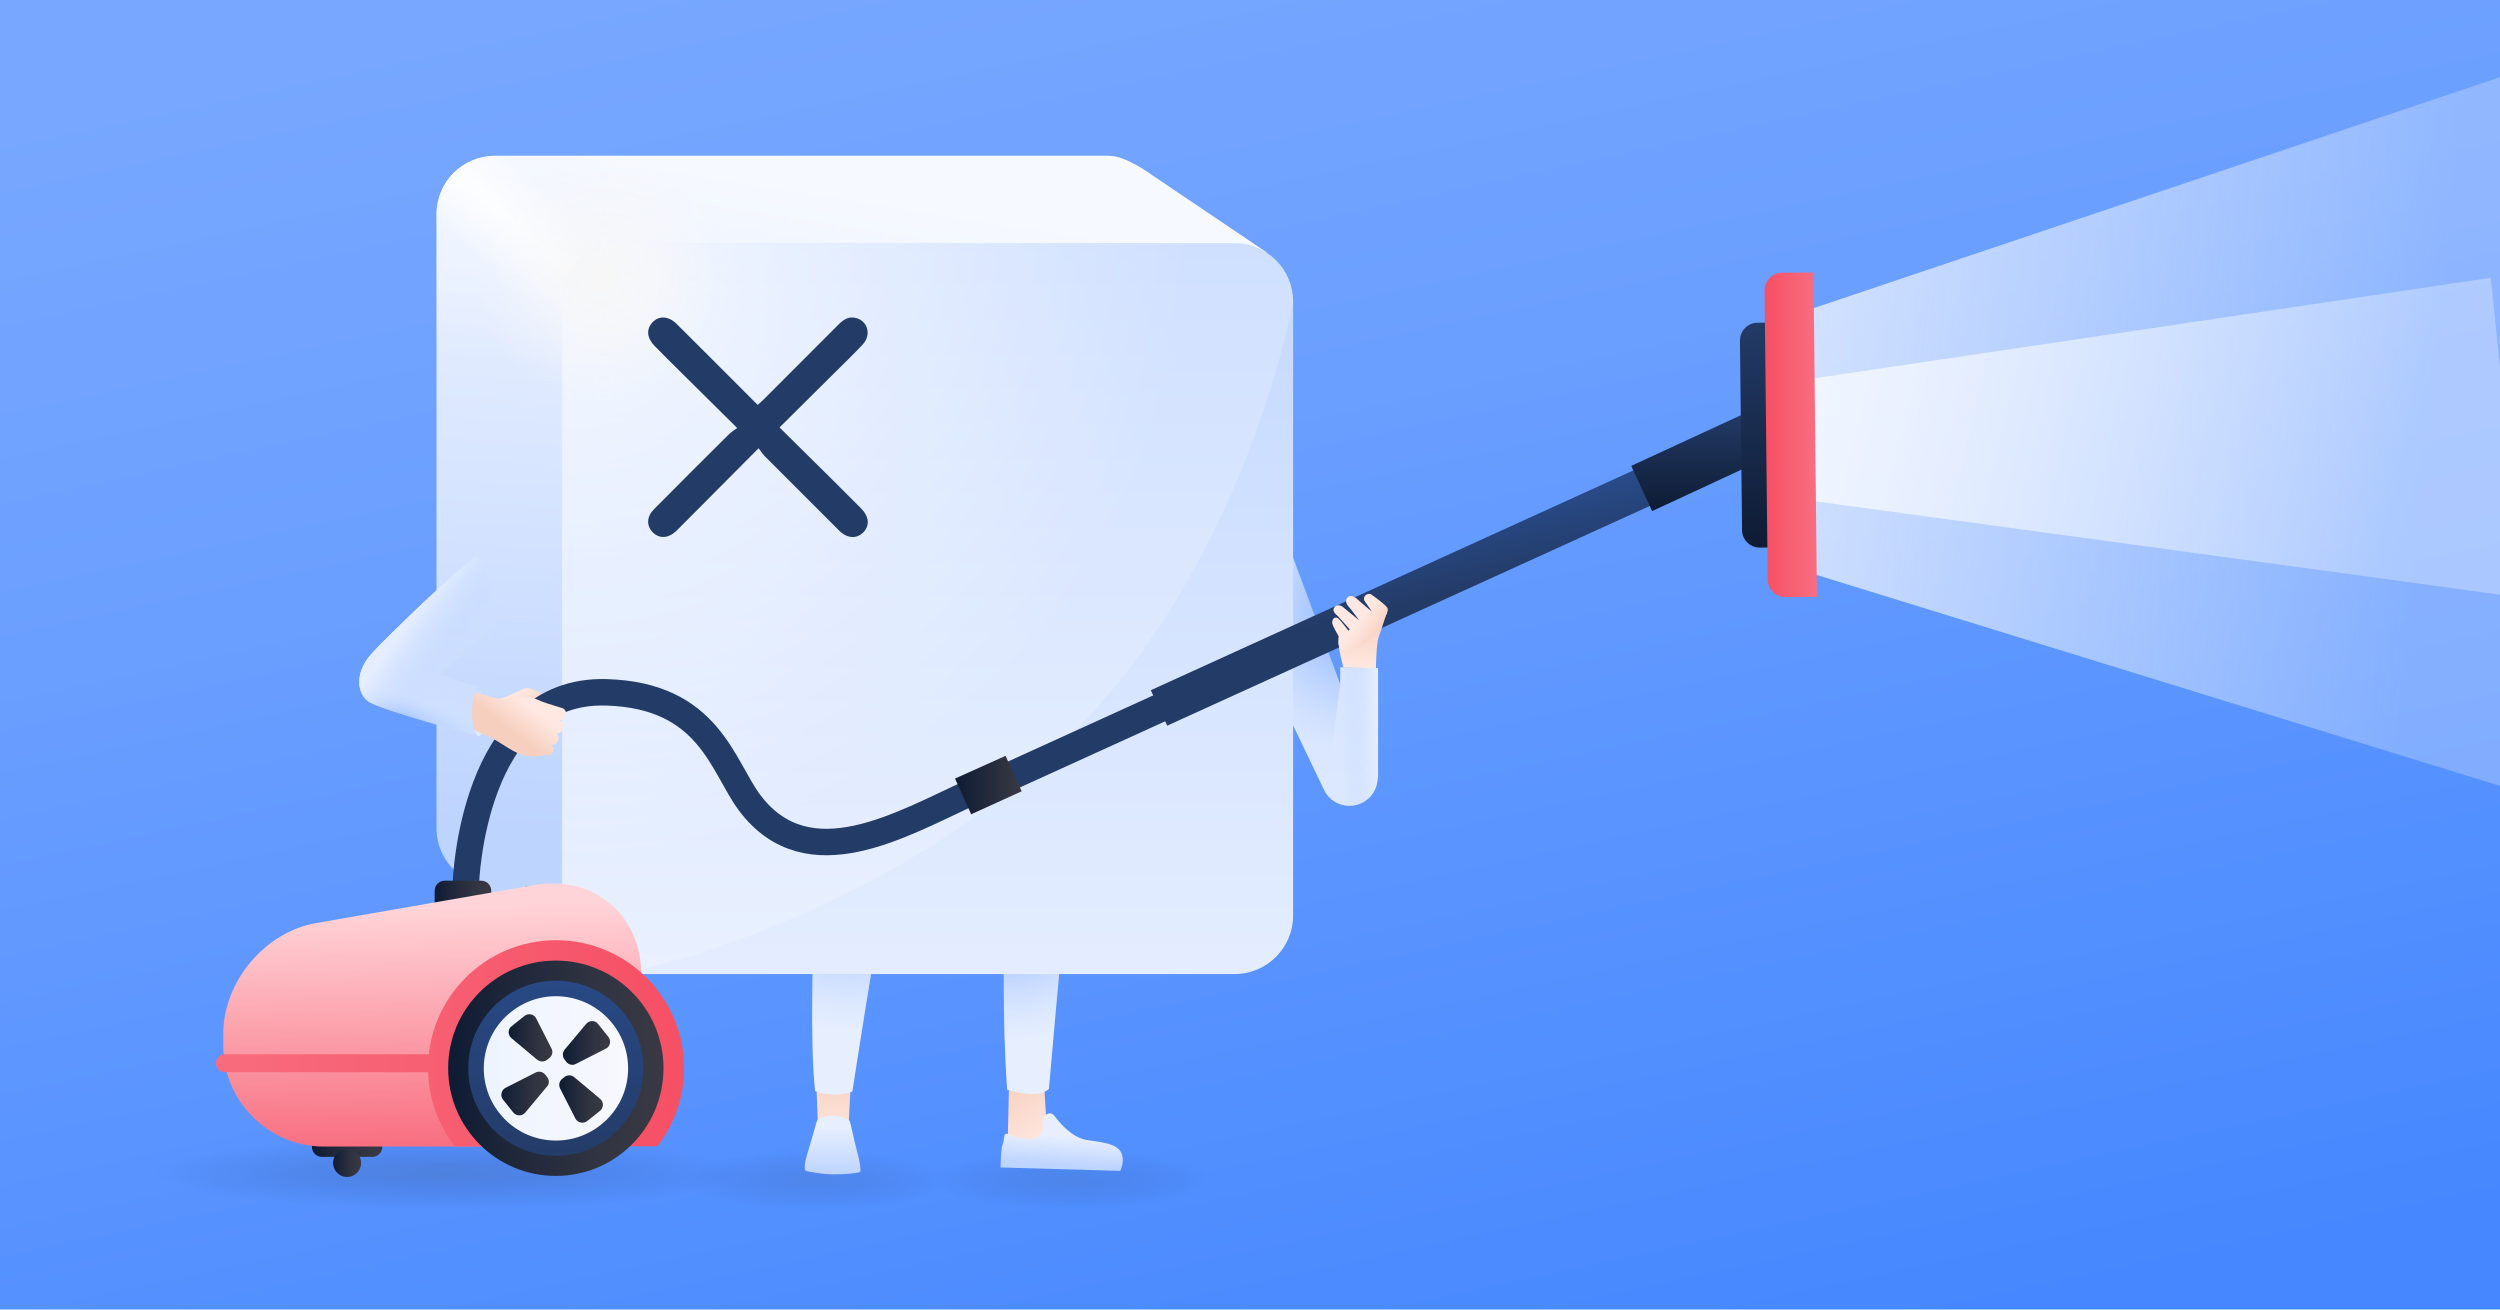 <svg fill="none" height="495" viewBox="0 0 945 495" width="945" xmlns="http://www.w3.org/2000/svg" xmlns:xlink="http://www.w3.org/1999/xlink"><filter id="filter0_f_1535_15000" color-interpolation-filters="sRGB" filterUnits="userSpaceOnUse" height="314" width="317" x="664" y="8"><feFlood flood-opacity="0" result="BackgroundImageFix"/><feBlend in="SourceGraphic" in2="BackgroundImageFix" mode="normal" result="shape"/><feGaussianBlur result="effect1_foregroundBlur_1535_15000" stdDeviation="10"/></filter><filter id="filter1_f_1535_15000" color-interpolation-filters="sRGB" filterUnits="userSpaceOnUse" height="145" width="301" x="665" y="93"><feFlood flood-opacity="0" result="BackgroundImageFix"/><feBlend in="SourceGraphic" in2="BackgroundImageFix" mode="normal" result="shape"/><feGaussianBlur result="effect1_foregroundBlur_1535_15000" stdDeviation="6"/></filter><linearGradient id="paint0_linear_1535_15000" gradientUnits="userSpaceOnUse" x1="536.022" x2="410.237" y1="541.496" y2="-40.668"><stop offset="0" stop-color="#4687ff"/><stop offset=".072" stop-color="#4a8aff"/><stop offset=".67" stop-color="#6b9fff"/><stop offset="1" stop-color="#77a7ff"/></linearGradient><linearGradient id="lg1"><stop offset=".002" stop-color="#4873c4" stop-opacity=".9"/><stop offset=".935" stop-color="#305eb2" stop-opacity="0"/></linearGradient><radialGradient id="paint1_radial_1535_15000" cx="0" cy="0" gradientTransform="matrix(-117.98 0 0 -14.49 169.083 443.61)" gradientUnits="userSpaceOnUse" r="1" xlink:href="#lg1"/><radialGradient id="paint2_radial_1535_15000" cx="0" cy="0" gradientTransform="matrix(-52.991 0 0 -11.992 308.037 446.091)" gradientUnits="userSpaceOnUse" r="1" xlink:href="#lg1"/><radialGradient id="paint3_radial_1535_15000" cx="0" cy="0" gradientTransform="matrix(-56.99 0 0 -11.992 405.04 446.091)" gradientUnits="userSpaceOnUse" r="1" xlink:href="#lg1"/><linearGradient id="lg2"><stop offset="0" stop-color="#f6f9ff"/><stop offset="1" stop-color="#e0ebff" stop-opacity=".4"/></linearGradient><linearGradient id="paint4_linear_1535_15000" gradientUnits="userSpaceOnUse" x1="653.5" x2="915" xlink:href="#lg2" y1="165" y2="193"/><linearGradient id="paint5_linear_1535_15000" gradientUnits="userSpaceOnUse" x1="646.5" x2="896.312" xlink:href="#lg2" y1="165.5" y2="226.071"/><linearGradient id="lg3"><stop offset="0" stop-color="#bdd4ff"/><stop offset="1" stop-color="#e7efff"/></linearGradient><linearGradient id="paint6_linear_1535_15000" gradientUnits="userSpaceOnUse" x1="306.105" x2="320.383" xlink:href="#lg3" y1="321" y2="108.133"/><linearGradient id="paint7_linear_1535_15000" gradientUnits="userSpaceOnUse" x1="310.793" x2="324.068" y1="155.581" y2="72.81"><stop offset="0" stop-color="#ffffff" stop-opacity="0"/><stop offset="1" stop-color="#ffffff" stop-opacity=".8"/></linearGradient><linearGradient id="lg4"><stop offset="0" stop-color="#ffe8e1"/><stop offset=".468" stop-color="#fadacd"/><stop offset=".838" stop-color="#f6cfbe"/></linearGradient><linearGradient id="paint8_linear_1535_15000" gradientUnits="userSpaceOnUse" x1="314.548" x2="315.621" xlink:href="#lg4" y1="435.509" y2="392.548"/><linearGradient id="paint9_linear_1535_15000" gradientUnits="userSpaceOnUse" x1="395.568" x2="377.859" xlink:href="#lg4" y1="431.885" y2="403.283"/><linearGradient id="paint10_linear_1535_15000" gradientUnits="userSpaceOnUse" x1="309.737" x2="322.97" xlink:href="#lg3" y1="33.107" y2="357.328"/><linearGradient id="paint11_linear_1535_15000" gradientUnits="userSpaceOnUse" x1="370.165" x2="383.399" xlink:href="#lg3" y1="30.641" y2="354.861"/><linearGradient id="paint12_linear_1535_15000" gradientUnits="userSpaceOnUse" x1="401.549" x2="402.244" xlink:href="#lg3" y1="440.59" y2="429.527"/><linearGradient id="paint13_linear_1535_15000" gradientUnits="userSpaceOnUse" x1="314.592" x2="314.592" xlink:href="#lg3" y1="443.931" y2="426.228"/><linearGradient id="lg5"><stop offset="0" stop-color="#77a7ff"/><stop offset="1" stop-color="#bdd4ff" stop-opacity="0"/></linearGradient><radialGradient id="paint14_radial_1535_15000" cx="321.179" cy="333.451" gradientUnits="userSpaceOnUse" r="57.884" xlink:href="#lg5"/><radialGradient id="paint15_radial_1535_15000" cx="381.618" cy="343.097" gradientUnits="userSpaceOnUse" r="51.885" xlink:href="#lg5"/><linearGradient id="paint16_linear_1535_15000" gradientUnits="userSpaceOnUse" x1="497.856" x2="497.856" xlink:href="#lg3" y1="35.616" y2="390.164"/><linearGradient id="lg6"><stop offset="0" stop-color="#bdd4ff" stop-opacity="0"/><stop offset="1" stop-color="#e7efff"/></linearGradient><linearGradient id="paint17_linear_1535_15000" gradientUnits="userSpaceOnUse" x1="507.273" x2="520.918" xlink:href="#lg6" y1="262.165" y2="262.012"/><radialGradient id="paint18_radial_1535_15000" cx="515.064" cy="233.816" gradientUnits="userSpaceOnUse" r="51.839" xlink:href="#lg5"/><linearGradient id="paint19_linear_1535_15000" gradientUnits="userSpaceOnUse" x1="194.997" x2="219.688" y1="110.477" y2="81.193"><stop offset="0" stop-color="#ffffff" stop-opacity="0"/><stop offset=".509" stop-color="#ffffff" stop-opacity=".8"/><stop offset="1" stop-color="#ffffff" stop-opacity="0"/></linearGradient><linearGradient id="paint20_linear_1535_15000" gradientUnits="userSpaceOnUse" x1="350.665" x2="350.665" xlink:href="#lg3" y1="35.616" y2="390.164"/><radialGradient id="paint21_radial_1535_15000" cx="214.817" cy="91.067" gradientUnits="userSpaceOnUse" r="234.535"><stop offset="0" stop-color="#ffffff" stop-opacity=".8"/><stop offset="1" stop-color="#ffffff" stop-opacity="0"/></radialGradient><linearGradient id="lg7"><stop offset="0" stop-color="#0e1b33"/><stop offset=".241" stop-color="#1c2539"/><stop offset=".699" stop-color="#313441"/><stop offset=".998" stop-color="#393944"/><stop offset="1" stop-color="#393944"/></linearGradient><linearGradient id="paint22_linear_1535_15000" gradientUnits="userSpaceOnUse" x1="198.628" x2="199.378" xlink:href="#lg7" y1="335.129" y2="335.129"/><linearGradient id="paint23_linear_1535_15000" gradientUnits="userSpaceOnUse" x1="186.149" x2="177.245" xlink:href="#lg3" y1="251.663" y2="280.961"/><linearGradient id="paint24_linear_1535_15000" gradientUnits="userSpaceOnUse" x1="157.606" x2="171.883" y1="311.04" y2="98.173"><stop offset="0" stop-color="#bdd4ff"/><stop offset=".725" stop-color="#dbe8ff"/><stop offset="1" stop-color="#e7efff"/></linearGradient><radialGradient id="paint25_radial_1535_15000" cx="0" cy="0" gradientTransform="matrix(39.335 10.797 -2.491 9.076 145.832 270.175)" gradientUnits="userSpaceOnUse" r="1" xlink:href="#lg5"/><linearGradient id="paint26_linear_1535_15000" gradientUnits="userSpaceOnUse" x1="171.284" x2="155.071" xlink:href="#lg6" y1="246.456" y2="234.383"/><linearGradient id="paint27_linear_1535_15000" gradientUnits="userSpaceOnUse" x1="166.154" x2="160.036" xlink:href="#lg6" y1="197.719" y2="268.468"/><linearGradient id="lg8"><stop offset="0" stop-color="#f6cfbe"/><stop offset="1" stop-color="#ffe8e1"/></linearGradient><linearGradient id="paint28_linear_1535_15000" gradientUnits="userSpaceOnUse" x1="201.304" x2="194.798" xlink:href="#lg8" y1="272.046" y2="261.79"/><linearGradient id="paint29_linear_1535_15000" gradientUnits="userSpaceOnUse" x1="192.438" x2="199.532" xlink:href="#lg8" y1="275.753" y2="266.531"/><linearGradient id="paint30_linear_1535_15000" gradientUnits="userSpaceOnUse" x1="164.388" x2="185.703" xlink:href="#lg7" y1="342.128" y2="342.128"/><linearGradient id="paint31_linear_1535_15000" gradientUnits="userSpaceOnUse" x1="117.909" x2="144.475" xlink:href="#lg7" y1="432.244" y2="432.244"/><linearGradient id="paint32_linear_1535_15000" gradientUnits="userSpaceOnUse" x1="164.735" x2="162.397" y1="433.831" y2="342.65"><stop offset="0" stop-color="#f86e80"/><stop offset=".999" stop-color="#ffd4d8"/><stop offset="1" stop-color="#ffd4d8"/></linearGradient><linearGradient id="lg9"><stop offset="0" stop-color="#f64f64"/><stop offset="1" stop-color="#f86e80"/></linearGradient><linearGradient id="paint33_linear_1535_15000" gradientUnits="userSpaceOnUse" x1="261.541" x2="68.171" xlink:href="#lg9" y1="394.252" y2="394.943"/><linearGradient id="paint34_linear_1535_15000" gradientUnits="userSpaceOnUse" x1="169.364" x2="250.867" xlink:href="#lg7" y1="403.835" y2="403.835"/><linearGradient id="paint35_linear_1535_15000" gradientUnits="userSpaceOnUse" x1="210" x2="210" y1="266" y2="440.5"><stop offset="0" stop-color="#305eb2"/><stop offset="1" stop-color="#233b67"/></linearGradient><linearGradient id="paint36_linear_1535_15000" gradientUnits="userSpaceOnUse" x1="182.844" x2="237.388" y1="403.835" y2="403.835"><stop offset="0" stop-color="#edf3ff"/><stop offset=".228" stop-color="#f0f5ff"/><stop offset=".998" stop-color="#f8f8fe"/><stop offset="1" stop-color="#f8f8fe"/></linearGradient><linearGradient id="paint37_linear_1535_15000" gradientUnits="userSpaceOnUse" x1="192.293" x2="208.783" xlink:href="#lg7" y1="392.234" y2="392.234"/><linearGradient id="paint38_linear_1535_15000" gradientUnits="userSpaceOnUse" x1="211.448" x2="227.939" xlink:href="#lg7" y1="415.436" y2="415.436"/><linearGradient id="paint39_linear_1535_15000" gradientUnits="userSpaceOnUse" x1="212.759" x2="230.675" xlink:href="#lg7" y1="394.257" y2="394.257"/><linearGradient id="paint40_linear_1535_15000" gradientUnits="userSpaceOnUse" x1="189.557" x2="207.473" xlink:href="#lg7" y1="413.413" y2="413.413"/><linearGradient id="paint41_linear_1535_15000" gradientUnits="userSpaceOnUse" x1="261.567" x2="68.196" xlink:href="#lg9" y1="401.419" y2="402.111"/><linearGradient id="paint42_linear_1535_15000" gradientUnits="userSpaceOnUse" x1="125.863" x2="136.521" xlink:href="#lg7" y1="439.571" y2="439.571"/><linearGradient id="paint43_linear_1535_15000" gradientUnits="userSpaceOnUse" x1="360.974" x2="386.163" y1="296.704" y2="296.704"><stop offset="0" stop-color="#0e1b33"/><stop offset=".998" stop-color="#393944"/><stop offset="1" stop-color="#233b67"/></linearGradient><linearGradient id="paint44_linear_1535_15000" gradientUnits="userSpaceOnUse" x1="558" x2="581" y1="159" y2="255.5"><stop offset="0" stop-color="#305eb2"/><stop offset=".62" stop-color="#233b67"/></linearGradient><linearGradient id="lg10"><stop offset="0" stop-color="#233b67"/><stop offset="1" stop-color="#0e1b33"/></linearGradient><linearGradient id="paint45_linear_1535_15000" gradientUnits="userSpaceOnUse" x1="642.3" x2="642.3" xlink:href="#lg10" y1="156" y2="193.2"/><linearGradient id="paint46_linear_1535_15000" gradientUnits="userSpaceOnUse" x1="665.5" x2="665.5" xlink:href="#lg10" y1="121.9" y2="207"/><linearGradient id="paint47_linear_1535_15000" gradientUnits="userSpaceOnUse" x1="667.038" x2="686.774" xlink:href="#lg9" y1="164.348" y2="164.348"/><linearGradient id="paint48_linear_1535_15000" gradientUnits="userSpaceOnUse" x1="515.594" x2="513.397" xlink:href="#lg8" y1="231.873" y2="253.038"/><linearGradient id="paint49_linear_1535_15000" gradientUnits="userSpaceOnUse" x1="521.248" x2="513.532" xlink:href="#lg8" y1="241.226" y2="235.825"/><radialGradient id="paint50_radial_1535_15000" cx="228.294" cy="105.401" gradientUnits="userSpaceOnUse" r="55.002"><stop offset="0" stop-color="#f7f7f7"/><stop offset=".865" stop-color="#f7f7f7" stop-opacity="0"/></radialGradient><clipPath id="clip0_1535_15000"><path d="M0 0H945V495H0Z"/></clipPath><g clip-path="url(#clip0_1535_15000)"><path d="M947-2H-2V497H947V-2Z" fill="url(#paint0_linear_1535_15000)"/><path d="M169 458C234.17 458 287 451.508 287 443.5 287 435.492 234.17 429 169 429 103.83 429 51 435.492 51 443.5 51 451.508 103.83 458 169 458Z" fill="url(#paint1_radial_1535_15000)" opacity=".6"/><path d="M308 458C337.271 458 361 452.627 361 446 361 439.373 337.271 434 308 434 278.729 434 255 439.373 255 446 255 452.627 278.729 458 308 458Z" fill="url(#paint2_radial_1535_15000)" opacity=".4"/><path d="M405 458C436.48 458 462 452.627 462 446 462 439.373 436.48 434 405 434 373.52 434 348 439.373 348 446 348 452.627 373.52 458 405 458Z" fill="url(#paint3_radial_1535_15000)" opacity=".4"/><g filter="url(#filter0_f_1535_15000)"><path d="M684 117 948.5 28 961 302 684 216.5V117Z" fill="url(#paint4_linear_1535_15000)" fill-opacity=".8"/></g><g filter="url(#filter1_f_1535_15000)"><path d="M677 144.303 941.5 105 954 226 677 188.243V144.303Z" fill="url(#paint5_linear_1535_15000)"/></g><path d="M435.6 66.3C435.6 66.3 425.7 58.9 419.2 58.9H187.1C174.9 58.9 165 68.8 165 81V313.1C165 319.3 167.6 325 171.8 329L171.7 329.2 223.8 366 289.4 335.3H419.2C431.4 335.3 441.3 325.4 441.3 313.2V123.6L478.6 95.3 435.6 66.3Z" fill="url(#paint6_linear_1535_15000)"/><path d="M435.6 66.3C435.6 66.3 425.7 58.9 419.2 58.9H187.1C174.9 58.9 165 68.8 165 81V313.1C165 319.3 167.6 325 171.8 329L171.7 329.2 223.8 366 289.4 335.3H419.2C431.4 335.3 441.3 325.4 441.3 313.2V123.6L478.6 95.3 435.6 66.3Z" fill="url(#paint7_linear_1535_15000)" opacity=".79"/><path d="M309.3 428.3 320.6 428.6 321.6 409.6 308.6 410.4 309.3 428.3Z" fill="url(#paint8_linear_1535_15000)"/><path d="M381.4 410.5 380.9 431.7 396 432.1 394.5 406.9 381.4 410.5Z" fill="url(#paint9_linear_1535_15000)"/><path d="M312.7 253.2C312.7 253.2 306.3 253.1 306 268.7 305.9 276.8 304.8 292.2 305.4 303.8 306 315.8 308.1 332.4 307.9 339.4 307.3 362.3 306.1 393.1 308.1 412.4 308.1 412.4 314.9 415.3 322.2 412.6 322.2 412.6 331.4 352.8 333 347.5 334.6 342.1 337.2 278.4 337.2 278.4L312.7 253.2Z" fill="url(#paint10_linear_1535_15000)"/><path d="M361 274.9C361 274.9 380.2 338.6 379.9 346.7 379.6 354.8 378.7 383.7 380.7 411.9 380.7 411.9 392.1 415.8 396.5 411.6 396.5 411.6 401.6 353 402.2 348.4 402.6 345.3 395.4 272.8 395.4 272.8L361 274.9Z" fill="url(#paint11_linear_1535_15000)"/><path d="M396 421C396.8 420.6 397.9 420.9 398.4 421.6 400.1 423.8 404.8 429.9 410.7 430.9 418.5 432.1 424.8 432.4 424.4 439.2 424.3 440.5 423.5 442.6 423.5 442.6L378.2 441.3C378.2 441.3 378.3 434.4 378.9 433 379.3 431.9 379.5 430.2 379.7 429.2 379.7 428.7 380.3 428.4 380.7 428.6 383.1 429.5 388.9 432.1 392.4 429.7 396.3 426.9 391.9 423 396 421Z" fill="url(#paint12_linear_1535_15000)"/><path d="M305 436.7C305.9 433.9 308 426.5 308.7 424 308.9 423.4 309.3 422.9 309.9 422.7 312.2 421.7 315.1 421.7 315.1 421.7 315.1 421.7 318 421.9 320.3 423 320.9 423.3 321.3 423.8 321.4 424.4 322 427 323.7 434.5 324.5 437.3 325.1 439.6 325.2 441.4 325.3 442.3 325.3 442.7 325 443.1 324.6 443.2 323 443.5 319 444 314.7 443.9 310.4 443.8 306.4 443 304.9 442.7 304.5 442.6 304.2 442.2 304.2 441.8 304.1 440.7 304.3 439 305 436.7Z" fill="url(#paint13_linear_1535_15000)"/><path d="M312.7 253.2C312.7 253.2 306.3 253.1 306 268.7 305.9 276.8 304.8 292.2 305.4 303.8 306 315.8 308.1 332.4 307.9 339.4 307.3 362.3 306.1 393.1 308.1 412.4 308.1 412.4 314.9 415.3 322.2 412.6 322.2 412.6 331.4 352.8 333 347.5 334.6 342.1 337.2 278.4 337.2 278.4L312.7 253.2Z" fill="url(#paint14_radial_1535_15000)"/><path d="M361 274.9C361 274.9 380.2 338.6 379.9 346.7 379.6 354.8 378.7 383.7 380.7 411.9 380.7 411.9 392.1 415.8 396.5 411.6 396.5 411.6 401.6 353 402.2 348.4 402.6 345.3 395.4 272.8 395.4 272.8L361 274.9Z" fill="url(#paint15_radial_1535_15000)"/><path d="M506.6 252.2 520.9 252.6V293.7L520.7 294.2C520.6 300.1 515.7 304.7 509.8 304.6 505.8 304.5 502.2 302.2 500.5 298.6L474.7 244.8 487.9 208.6 506.6 258.7V252.2Z" fill="url(#paint16_linear_1535_15000)"/><path d="M506.6 252.2 520.9 252.6V293.7L520.7 294.2C520.6 300.1 515.7 304.7 509.8 304.6 505.8 304.5 502.2 302.2 500.5 298.6L474.7 244.8 488.8 219.8 506.6 258.7V252.2Z" fill="url(#paint17_linear_1535_15000)"/><path d="M506.6 258.7 501.3 300 483.8 263.6 488.9 210.6 506.6 258.7Z" fill="url(#paint18_radial_1535_15000)"/><path d="M267.4 93.3 186.9 58.9C174.8 59 165 68.9 165 80.9L214.1 139.3C226.1 139.2 267.4 105.4 267.4 93.3Z" fill="url(#paint19_linear_1535_15000)"/><path d="M466.7 368.2H234.6C222.4 368.2 212.5 358.3 212.5 346.1V114C212.5 101.8 222.4 91.9 234.6 91.9H466.7C478.9 91.9 488.8 101.8 488.8 114V346.1C488.8 358.2 478.9 368.2 466.7 368.2Z" fill="url(#paint20_linear_1535_15000)"/><path d="M466.7 368.2H234.6C222.4 368.2 212.5 358.3 212.5 346.1V114C212.5 101.8 222.4 91.9 234.6 91.9H466.7C478.9 91.9 488.8 101.8 488.8 114V346.1C488.8 358.2 478.9 368.2 466.7 368.2Z" fill="url(#paint21_radial_1535_15000)"/><path d="M199.4 335.3C199.3 335.2 199.2 335.1 199.1 335 198.9 335.1 198.8 335.1 198.6 335.2L199.4 335.3Z" fill="url(#paint22_linear_1535_15000)"/><path d="M183.1 269.1C183.1 274.2 182.1 278.3 180.9 278.3 180.8 278.3 180.8 278.3 180.7 278.3 179.6 277.9 178.7 273.9 178.7 269.2 178.7 264.1 179.7 260 180.9 260H181C182.1 260.1 183.1 264.1 183.1 269.1Z" fill="url(#paint23_linear_1535_15000)"/><path d="M188 236.2 166.2 254.8 180.9 259.9H180.8C179.6 259.9 178.6 264 178.6 269.1 178.6 273.9 179.5 277.8 180.6 278.2 180.6 278.2 143.2 268.3 139 265 134.8 261.6 134.3 254.2 140.1 247.5 145.9 240.8 175.6 212.7 179.5 210.6 183.4 208.6 188 236.2 188 236.2Z" fill="url(#paint24_linear_1535_15000)"/><path d="M188 236.2 166.2 254.8 180.9 259.9H180.8C179.6 259.9 178.6 264 178.6 269.1 178.6 273.9 179.5 277.8 180.6 278.2 180.6 278.2 143.2 268.3 139 265 134.8 261.6 134.3 254.2 140.1 247.5 145.9 240.8 175.6 212.7 179.5 210.6 183.4 208.6 188 236.2 188 236.2Z" fill="url(#paint25_radial_1535_15000)"/><path d="M188 236.2 166.2 254.8 180.9 259.9H180.8C179.6 259.9 178.6 264 178.6 269.1 178.6 273.9 179.5 277.8 180.6 278.2 180.6 278.2 143.2 268.3 139 265 134.8 261.6 134.3 254.2 140.1 247.5 145.9 240.8 175.6 212.7 179.5 210.6 183.4 208.6 188 236.2 188 236.2Z" fill="url(#paint26_linear_1535_15000)"/><path d="M188 236.2 166.2 254.8 180.9 259.9H180.8C179.6 259.9 178.6 264 178.6 269.1 178.6 273.9 179.5 277.8 180.6 278.2 180.6 278.2 143.2 268.3 139 265 134.8 261.6 134.3 254.2 140.1 247.5 145.9 240.8 175.6 212.7 179.5 210.6 183.4 208.6 188 236.2 188 236.2Z" fill="url(#paint27_linear_1535_15000)" opacity=".27"/><path d="M234.6 368.2C222.4 368.2 212.5 358.3 212.5 346.1V114C212.5 101.8 222.4 91.9 234.6 91.9H466.7C478.9 91.9 488.8 101.8 488.8 114 488.8 114 474.6 193.6 423.2 257.4 352 345.9 234.6 368.2 234.6 368.2Z" fill="#ffffff" opacity=".19"/><path d="M190.8 271.8C196.2 273.4 201.1 266.8 201.1 266.8 201.1 266.8 202 267.3 202.9 267.6 201.8 273 204.2 274.3 205.4 274.5 206.6 274.8 206.7 272.4 207.5 270 208.9 265.9 209.2 264.5 207 263.4 204.7 262.2 201.1 260.2 199.3 260.1 197.5 260 190.7 264.4 188.5 264.1 186.4 264 185.4 270.2 190.8 271.8Z" fill="url(#paint28_linear_1535_15000)"/><path d="M176.1 333.9C176.1 333.9 178.4 260.1 229.3 261.7 268.1 262.9 273 289.6 283.4 303.5 305.6 332.9 341 311.4 367.2 299.5" stroke="#233b67" stroke-miterlimit="10" stroke-width="10"/><path d="M188.6 264.3 199.3 263.6C200.5 263.5 201.7 263.8 202.8 264.3 205.4 265.6 208 266.2 212 267.5H212.1C212.4 267.6 212.6 267.7 212.8 267.8 212.8 267.8 212.8 267.8 212.9 267.8 214.8 268.9 214 272.3 211.8 272.3 211.8 272.3 211.8 272.3 211.7 272.3V272.4H211.8C214 272.9 212.9 277.6 210.5 277.2 210.4 277.2 210.2 277.2 210.1 277.1 212.2 278.4 210.9 281.9 208.7 281.5 208.5 281.5 208.4 281.4 208.2 281.4 208.2 281.4 208.2 281.5 208.1 281.5 209.6 282 209.5 285.1 207.9 285.3 207.4 285.4 206.9 285.4 206.4 285.4 205.1 285.4 203.7 286.3 198.7 285.6 194.5 285 189.8 280.9 185.5 278.8 185.5 278.8 183.5 277.9 179.3 276 179.3 276 177.3 269.9 179.5 261.6L188.6 264.3Z" fill="url(#paint29_linear_1535_15000)"/><path d="M181.9 351.2H168.1C166 351.2 164.3 349.5 164.3 347.4V336.7C164.3 334.6 166 332.9 168.1 332.9H181.9C184 332.9 185.7 334.6 185.7 336.7V347.4C185.7 349.5 184 351.2 181.9 351.2Z" fill="url(#paint30_linear_1535_15000)"/><path d="M140.7 437.3H121.7C119.6 437.3 117.9 435.6 117.9 433.5V431C117.9 428.9 119.6 427.2 121.7 427.2H140.7C142.8 427.2 144.5 428.9 144.5 431V433.6C144.5 435.6 142.8 437.3 140.7 437.3Z" fill="url(#paint31_linear_1535_15000)"/><path d="M242.4 395.4C242.4 416.3 225.3 433.4 204.4 433.4H122.4C101.5 433.4 84.4 416.3 84.4 395.4V390.7C84.4 371.1 100.2 352.2 119.6 348.9L202.3 334.5C224.4 330.7 242.4 345.9 242.4 368.3V395.4Z" fill="url(#paint32_linear_1535_15000)"/><path d="M248.5 433.3C254.8 425.1 258.6 414.9 258.6 403.8 258.6 377.1 236.9 355.4 210.2 355.4 183.5 355.4 161.8 377.1 161.8 403.8 161.8 414.9 165.6 425.1 171.9 433.3H248.5Z" fill="url(#paint33_linear_1535_15000)"/><path d="M210.1 444.5C232.578 444.5 250.8 426.278 250.8 403.8 250.8 381.322 232.578 363.1 210.1 363.1 187.622 363.1 169.4 381.322 169.4 403.8 169.4 426.278 187.622 444.5 210.1 444.5Z" fill="url(#paint34_linear_1535_15000)"/><path d="M210.1 436.9C228.381 436.9 243.2 422.081 243.2 403.8 243.2 385.519 228.381 370.7 210.1 370.7 191.819 370.7 177 385.519 177 403.8 177 422.081 191.819 436.9 210.1 436.9Z" fill="url(#paint35_linear_1535_15000)"/><path d="M231.5 386.9C240.9 398.7 238.9 415.9 227.1 425.2 215.3 434.6 198.1 432.6 188.8 420.8 179.4 409 181.4 391.8 193.2 382.5 205 373.1 222.1 375.1 231.5 386.9Z" fill="url(#paint36_linear_1535_15000)"/><path d="M207.7 399.9 206.8 400.6C205.7 401.5 204.2 401.4 203.1 400.6L193.3 392.4C191.9 391.2 191.9 389 193.4 387.9L198.3 384C199.7 382.9 201.9 383.3 202.7 385L208.5 396.4C209.1 397.5 208.8 399 207.7 399.9Z" fill="url(#paint37_linear_1535_15000)"/><path d="M213.4 407.1 212.5 407.8C211.4 408.7 211.1 410.2 211.7 411.4L217.5 422.8C218.3 424.4 220.5 424.9 221.9 423.8L226.8 419.9C228.2 418.8 228.3 416.6 226.9 415.4L217.1 407.2C216.1 406.3 214.5 406.2 213.4 407.1Z" fill="url(#paint38_linear_1535_15000)"/><path d="M214.1 401.4 213.4 400.5C212.5 399.4 212.6 397.9 213.4 396.8L221.6 387C222.8 385.6 225 385.6 226.1 387.1L230 392C231.1 393.4 230.7 395.6 229 396.4L217.6 402.2C216.5 402.8 214.9 402.5 214.1 401.4Z" fill="url(#paint39_linear_1535_15000)"/><path d="M206.8 407.1 206.1 406.2C205.2 405.1 203.7 404.8 202.5 405.4L191.1 411.2C189.5 412 189 414.2 190.1 415.6L194 420.5C195.1 421.9 197.3 422 198.5 420.6L206.7 410.8C207.7 409.8 207.7 408.2 206.8 407.1Z" fill="url(#paint40_linear_1535_15000)"/><path d="M167.1 398.5H85C83.1 398.5 81.6 400.1 81.6 401.9 81.6 403.8 83.2 405.3 85 405.3H166.5C166.6 403 166.8 400.7 167.1 398.5Z" fill="url(#paint41_linear_1535_15000)"/><path d="M136.5 439.6C136.5 442.5 134.1 444.9 131.2 444.9 128.3 444.9 125.9 442.5 125.9 439.6 125.9 436.7 128.3 434.3 131.2 434.3 134.1 434.2 136.5 436.6 136.5 439.6Z" fill="url(#paint42_linear_1535_15000)"/><path d="M369.6 304.9 522.9 235.1 518.4 225.3 365.1 295.1 369.6 304.9Z" fill="#233b67"/><path d="M367.1 307.8 386.2 299.1 380.1 285.7 361 294.3 367.1 307.8Z" fill="url(#paint43_linear_1535_15000)"/><path d="M441.2 274.3 664.8 172.5 658.7 159 435 260.9 441.2 274.3Z" fill="url(#paint44_linear_1535_15000)"/><path d="M624.5 193.2 668 173 660.1 156 616.6 176.1 624.5 193.2Z" fill="url(#paint45_linear_1535_15000)"/><path d="M673.3 206.9 665.2 207C661.6 207 658.5 204.1 658.5 200.4L657.7 128.7C657.7 125.1 660.6 122 664.3 122L672.4 121.9 673.3 206.9Z" fill="url(#paint46_linear_1535_15000)"/><path d="M686.8 225.6 674.9 225.7C671.3 225.7 668.2 222.8 668.2 219.1L667 109.8C667 106.2 669.9 103.1 673.6 103.1L685.5 103 686.8 225.6Z" fill="url(#paint47_linear_1535_15000)"/><path d="M524.5 230.7C524.5 230.7 522.2 237.9 521.2 240.6 520.2 243.3 520.1 252.6 520.1 252.6L507.8 252.3C507.8 252.3 506.1 246 506.1 244 506.1 242 513.4 239.4 513.4 239.4L524.5 230.7Z" fill="url(#paint48_linear_1535_15000)"/><path d="M524.5 229.9C524.1 228.8 519.2 225.3 518.3 224.7 517.1 223.9 514.5 225.4 516.1 227.6 517.4 229.4 518.6 231.2 518.6 231.2 518.6 231.2 513.8 227.3 513 226.4 512.1 225.6 510.4 224.9 509.6 225.6 508.4 226.6 508.7 228.1 509.7 229.2 510.7 230.3 513.8 234.5 513.8 234.5L507.3 229.2C507.3 229.2 505.7 228.2 504.6 229.3 503.2 230.8 504.8 232.1 505.7 232.9 506.5 233.7 510.2 237.9 510.2 237.9L509.7 238.4C509.7 238.4 506.6 234.2 505.6 233.6 504.5 233 503.4 234.1 503.6 235.6 503.7 236.6 506 240.5 506 240.5 506 240.5 505.8 242.4 505.9 243.3 506 244.1 506.4 245 506.9 245.5 507.4 246 512.2 246.2 515.4 243.7 518.6 241.2 520.3 239.2 521.7 236.6 523 234.1 525 231.4 524.5 229.9Z" fill="url(#paint49_linear_1535_15000)"/><path d="M228.3 160.4C258.676 160.4 283.3 135.776 283.3 105.4 283.3 75.024 258.676 50.4 228.3 50.4 197.925 50.4 173.3 75.024 173.3 105.4 173.3 135.776 197.925 160.4 228.3 160.4Z" fill="url(#paint50_radial_1535_15000)"/><path d="M286.745 169.44 257.018 199.32C256.497 199.841 255.995 200.381 255.448 200.877 252.53 203.541 249.154 203.668 246.738 201.22 244.323 198.773 244.386 195.327 247.171 192.524 256.668 182.937 266.204 173.401 275.778 163.916 276.692 163.144 277.659 162.437 278.671 161.799 271.341 154.533 264.532 147.813 257.736 141.062 254.291 137.648 250.845 134.234 247.45 130.775 244.488 127.749 244.221 124.418 246.649 121.837 249.078 119.256 252.714 119.39 255.81 122.473 265.982 132.581 276.084 142.734 286.401 153.051 287.234 152.295 288.01 151.653 288.715 150.941 298.111 141.557 307.499 132.161 316.878 122.753 318.785 120.845 320.775 119.453 323.585 120.21 328.092 121.379 329.453 126.643 326.071 130.254 322.689 133.865 318.963 137.451 315.371 141.017 308.576 147.781 301.767 154.526 294.66 161.576 301.608 168.442 308.347 175.086 315.066 181.754 318.588 185.238 322.11 188.747 325.575 192.263 328.544 195.295 328.798 198.658 326.363 201.201 323.928 203.744 320.305 203.643 317.202 200.566 307.789 191.199 298.4 181.807 289.033 172.39 288.219 171.448 287.455 170.463 286.745 169.44Z" fill="#233b67"/></g></svg>